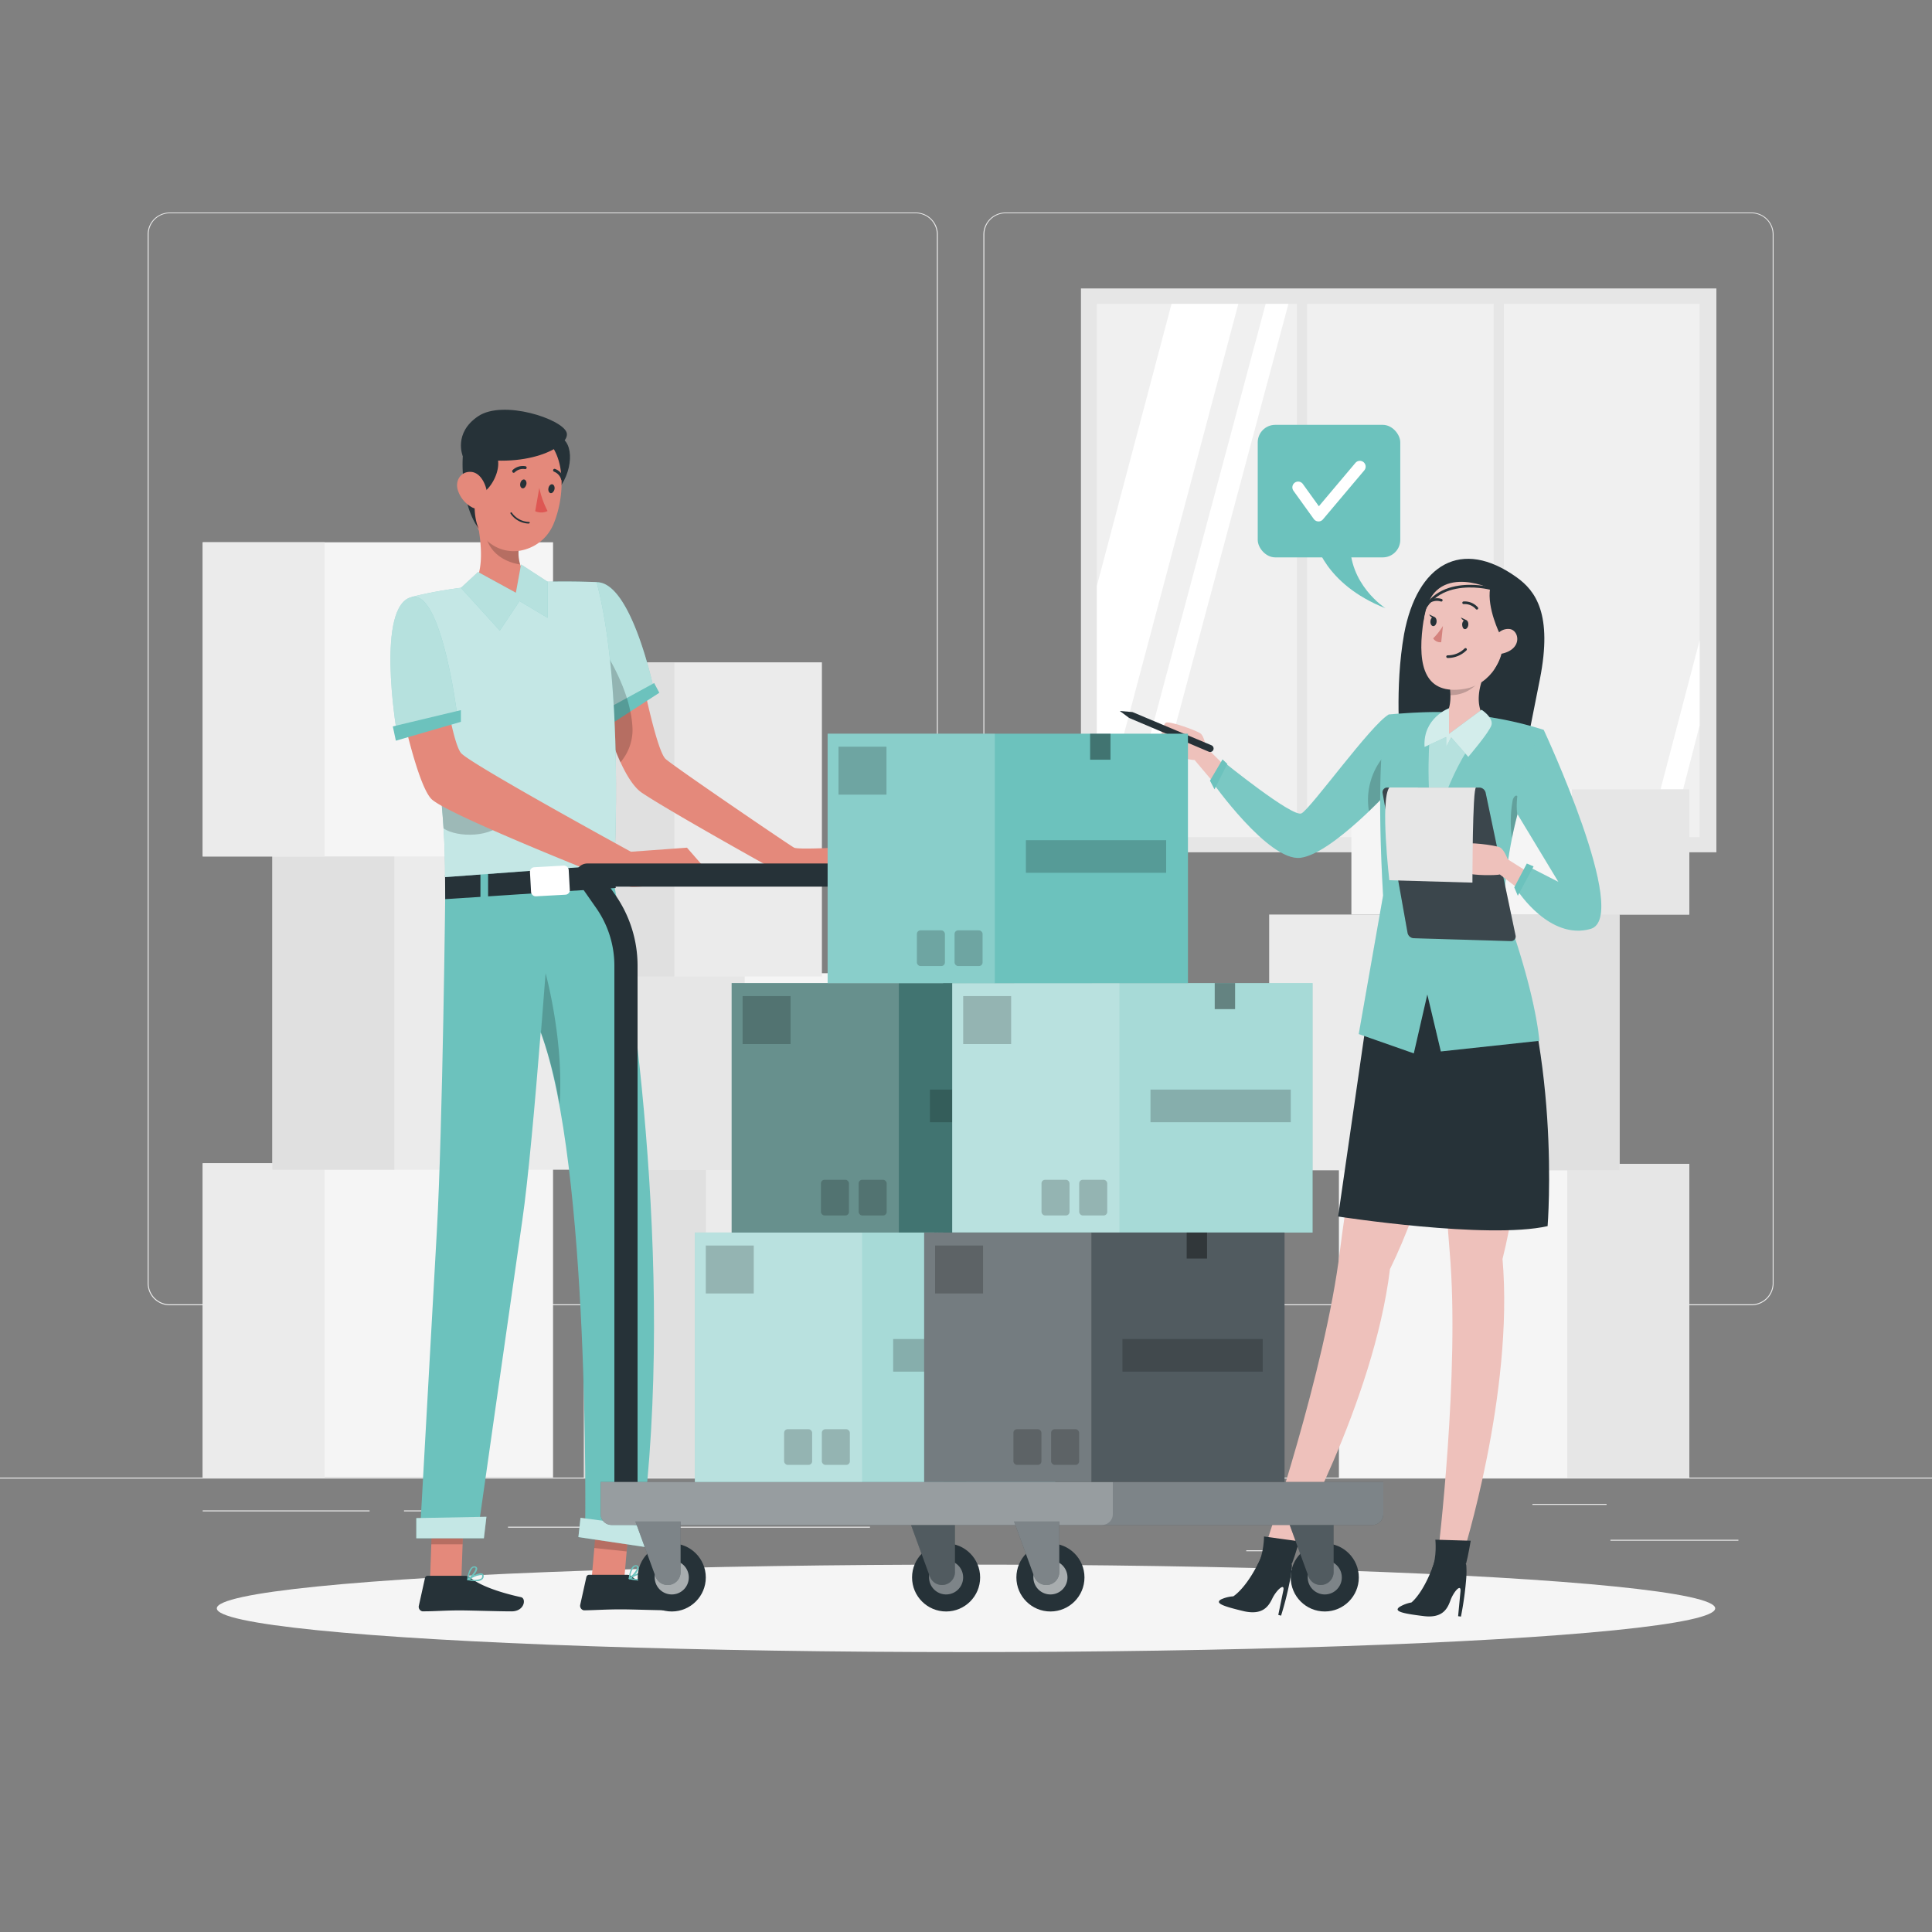 <svg viewBox="0 0 500 500" xmlns="http://www.w3.org/2000/svg"><rect x="0" y="0" width="500" height="500" fill="#808080" stroke="none"/><g id="freepik--background-complete--inject-2"><rect style="fill:#ebebeb" height="0.25" width="500" y="382.4"></rect><rect style="fill:#ebebeb" height="0.25" width="33.12" y="398.49" x="416.78"></rect><rect style="fill:#ebebeb" height="0.25" width="8.69" y="401.21" x="322.53"></rect><rect style="fill:#ebebeb" height="0.25" width="19.19" y="389.21" x="396.59"></rect><rect style="fill:#ebebeb" height="0.25" width="43.19" y="390.89" x="52.46"></rect><rect style="fill:#ebebeb" height="0.25" width="6.33" y="390.89" x="104.56"></rect><rect style="fill:#ebebeb" height="0.25" width="93.68" y="395.11" x="131.47"></rect><path style="fill:#ebebeb" d="M237,337.8H43.91a5.71,5.71,0,0,1-5.7-5.71V60.66A5.71,5.71,0,0,1,43.91,55H237a5.71,5.71,0,0,1,5.71,5.71V332.09A5.71,5.71,0,0,1,237,337.8ZM43.91,55.2a5.46,5.46,0,0,0-5.45,5.46V332.09a5.46,5.46,0,0,0,5.45,5.46H237a5.47,5.47,0,0,0,5.46-5.46V60.66A5.47,5.47,0,0,0,237,55.2Z"></path><path style="fill:#ebebeb" d="M453.31,337.8H260.21a5.72,5.72,0,0,1-5.71-5.71V60.66A5.72,5.72,0,0,1,260.21,55h193.1A5.71,5.71,0,0,1,459,60.66V332.09A5.71,5.71,0,0,1,453.31,337.8ZM260.21,55.2a5.47,5.47,0,0,0-5.46,5.46V332.09a5.47,5.47,0,0,0,5.46,5.46h193.1a5.47,5.47,0,0,0,5.46-5.46V60.66a5.47,5.47,0,0,0-5.46-5.46Z"></path><rect style="fill:#e6e6e6" height="145.92" width="164.45" y="74.65" x="279.75"></rect><rect style="fill:#f0f0f0" height="138" width="156" y="78.65" x="283.86"></rect><polygon style="fill:#fff" points="320.48 78.65 283.86 216.35 283.86 151.65 303.19 78.65 320.48 78.65"></polygon><polygon style="fill:#fff" points="333.44 78.65 296.51 216.65 290.62 216.65 327.55 78.65 333.44 78.65"></polygon><polygon style="fill:#fff" points="439.86 165.73 439.86 187.78 432.39 216.65 426.5 216.65 439.86 165.73"></polygon><rect style="fill:#e6e6e6" height="143.56" width="2.63" y="76.17" x="335.65"></rect><rect style="fill:#e6e6e6" height="143.56" width="2.63" y="76.17" x="386.57"></rect><rect style="fill:#f5f5f5" height="81.31" width="90.67" y="301.05" x="52.46"></rect><rect style="fill:#ebebeb" height="81.31" width="31.56" y="301.05" x="52.46"></rect><rect style="fill:#ebebeb" height="81.31" width="90.67" y="221.41" x="70.5"></rect><rect style="fill:#e0e0e0" height="81.31" width="31.56" y="221.41" x="70.5"></rect><rect style="fill:#f5f5f5" height="81.31" width="90.67" y="140.34" x="52.46"></rect><rect style="fill:#ebebeb" height="81.31" width="31.56" y="140.34" x="52.46"></rect><rect style="fill:#ebebeb" height="81.31" width="90.67" y="301.12" x="151.13"></rect><rect style="fill:#e0e0e0" height="81.31" width="31.56" y="301.12" x="151.13"></rect><rect style="fill:#f5f5f5" height="50.93" width="90.67" y="251.87" x="161.17"></rect><rect style="fill:#e6e6e6" height="50.93" width="31.56" y="251.87" x="161.17"></rect><rect style="fill:#ebebeb" height="81.31" width="58.58" y="171.41" x="154.13"></rect><rect style="fill:#e0e0e0" height="81.31" width="20.39" y="171.41" x="154.13"></rect><rect style="fill:#f5f5f5" transform="translate(783.69 683.7) rotate(180)" height="81.31" width="90.67" y="301.19" x="346.51"></rect><rect style="fill:#e6e6e6" transform="translate(842.81 683.7) rotate(180)" height="81.31" width="31.56" y="301.19" x="405.63"></rect><rect style="fill:#ebebeb" transform="translate(747.6 539.55) rotate(180)" height="66.19" width="90.67" y="236.68" x="328.47"></rect><rect style="fill:#e0e0e0" transform="translate(806.72 539.55) rotate(180)" height="66.19" width="31.56" y="236.68" x="387.58"></rect><rect style="fill:#f5f5f5" transform="translate(786.93 440.96) rotate(180)" height="32.4" width="87.44" y="204.28" x="349.75"></rect><rect style="fill:#e6e6e6" transform="translate(843.94 440.96) rotate(180)" height="32.4" width="30.43" y="204.28" x="406.75"></rect></g><g id="freepik--Shadow--inject-2"><ellipse style="fill:#f5f5f5" ry="11.32" rx="193.89" cy="416.24" cx="250" id="freepik--path--inject-2"></ellipse></g><g id="freepik--bubble-speech--inject-2"><rect style="fill:#6CC2BD" rx="4.53" height="34.3" width="36.89" y="109.95" x="325.5"></rect><path style="fill:#6CC2BD" d="M340.34,139.89s2.33,11.27,18.21,17.52c0,0-9.71-6.21-9.11-17.52Z"></path><polyline style="fill:none;stroke:#fff;stroke-linecap:round;stroke-linejoin:round;stroke-width:3px" points="335.96 126.13 341.23 133.45 351.93 120.76"></polyline></g><g id="freepik--character-2--inject-2"><path style="fill:#263238" d="M392.53,149.42c4.89,3.51,9.31,9.51,6,26.31s-4.15,20.8-4.15,20.8l-32-3.6s-1.5-14.87,1-28.86C366.76,146,378.21,139.13,392.53,149.42Z"></path><path style="fill:#eec1bb" d="M360.5,242.25S349.66,300,346.77,323.73c-3.78,30.94-19.23,76.2-19.23,76.2l6.18,1.6s21.78-38.47,26-73.07c17.3-35.37,18.7-78.93,18.7-78.93Z"></path><path style="fill:#263238" d="M316,413.93a8.93,8.93,0,0,1,3.17-.8h0s3.8-2.24,7.56-10.92l4.24,0a3.5,3.5,0,0,1,3.25,2.33,2,2,0,0,1,.12.59,24.1,24.1,0,0,1-.33,3,84.9,84.9,0,0,1-2.47,10l-.72-.19,1.3-6.31c.44-2.15-1.82-.08-2.86,2.09S326.65,418,322,417C316.52,415.7,314.33,414.91,316,413.93Z"></path><path style="fill:#263238" d="M334.38,404.62c.8-2.05,1.82-5.72,1.82-5.72l-9.07-1.26s0,4.46-1.68,7.38C330.19,405,334.38,404.62,334.38,404.62Z"></path><path style="fill:#eec1bb" d="M371.75,241.33s1.35,58.75,3.42,82.55c2.71,31.06-3.05,78.54-3.05,78.54l6.38.28s13.35-42.14,10.35-76.88c9.61-38.18,2-81.08,2-81.08Z"></path><path style="fill:#263238" d="M362.2,415.87a9,9,0,0,1,3.07-1.15h0s3.53-2.63,6.34-11.67l4.2-.48a3.49,3.49,0,0,1,3.49,2,1.9,1.9,0,0,1,.18.57,24.19,24.19,0,0,1,0,3.07,84.54,84.54,0,0,1-1.39,10.16l-.73-.1.61-6.42c.2-2.18-1.81.12-2.62,2.39s-2.17,4.6-6.93,4C362.88,417.57,360.61,417,362.2,415.87Z"></path><path style="fill:#263238" d="M379.43,404.62c.57-2.12,1.19-5.88,1.19-5.88l-9.15-.27s.48,4.43-.87,7.52C375.3,405.44,379.43,404.62,379.43,404.62Z"></path><path style="fill:#263238" d="M358.19,232.61,346.3,314.83s38.72,6,54.22,2.49c0,0,3.81-47.47-12.37-82Z"></path><path style="fill:#eec1bb" d="M322.4,203.54l-10.35-10.22s-.35-2.74-1.36-3.5-8.09-3.34-9-2.77-2.08,6.31-.86,7.36,7.67,2.39,8.33,2.28L320.39,210Z"></path><path style="fill:#6CC2BD" d="M359.44,184.91c-4.46,2.37-20.3,24.51-22.63,25.6s-20.16-13.36-20.16-13.36l-3,5.13S328.27,223,336.54,222s24.1-18.5,24.1-18.5Z"></path><path style="fill:#fff;opacity:0.1;isolation:isolate" d="M359.44,184.91c-4.46,2.37-20.3,24.51-22.63,25.6s-20.16-13.36-20.16-13.36l-3,5.13S328.27,223,336.54,222s24.1-18.5,24.1-18.5Z"></path><polygon style="fill:#6CC2BD" points="317.63 197.7 316.39 196.53 313.14 202.03 314.31 204.28 317.63 197.7"></polygon><path style="opacity:0.2;isolation:isolate" d="M354.28,209.91c3.7-3.53,6.36-6.46,6.36-6.46l-.28-4.4L359,194.78A17.55,17.55,0,0,0,354.28,209.91Z"></path><path style="fill:#6CC2BD" d="M357.94,231.77c-1.25-22-.69-34.12-.12-40.17.63-6.45,1.62-6.69,1.62-6.69s7-.68,13.07-.63a98.61,98.61,0,0,1,14,1.48,93.14,93.14,0,0,1,13,3.13c-.71,2-1.35,4-1.95,5.76-.79,2.39-1.5,4.6-2.15,6.67-1.2,3.86-2.14,7.2-2.88,10.19a111,111,0,0,0-3.33,23s7.69,20.1,9.19,34.85l-25.5,2.75-3.5-14.75-3.5,15.25-14.25-5Z"></path><path style="fill:#fff;opacity:0.1;isolation:isolate" d="M357.94,231.77c-1.25-22-.69-34.12-.12-40.17.63-6.45,1.62-6.69,1.62-6.69s7-.68,13.07-.63a98.61,98.61,0,0,1,14,1.48,93.14,93.14,0,0,1,13,3.13c-.71,2-1.35,4-1.95,5.76-.79,2.39-1.5,4.6-2.15,6.67-1.2,3.86-2.14,7.2-2.88,10.19a111,111,0,0,0-3.33,23s7.69,20.1,9.19,34.85l-25.5,2.75-3.5-14.75-3.5,15.25-14.25-5Z"></path><path style="opacity:0.2;isolation:isolate" d="M391.29,216.9c.34-1.68.74-3.47,1.23-5.39.31-1.22.65-2.5,1-3.86-1-3.41-2-.74-2-.74A30.79,30.79,0,0,0,391.29,216.9Z"></path><path style="fill:#eec1bb" d="M372.86,185.62a8.47,8.47,0,0,1,.95-.41c.72-.57,1.6-1.94,1.56-5.27A28.7,28.7,0,0,0,375,176l9.27-1.73s-3.16,6.24-.53,10.88c.91.4,1.45,1,1.35,1.73-.69,5.35-12.21,10.53-12.21,10.53S367.27,188.69,372.86,185.62Z"></path><path style="opacity:0.2;isolation:isolate" d="M375,176a28.7,28.7,0,0,1,.36,3.91c6.26,0,8.91-5.64,8.91-5.64Z"></path><path style="fill:#eec1bb" d="M380.13,150.11c-8.06-.44-10.89,3.73-11.93,12-1.31,10.34.59,17.84,10.79,16.18C392.84,176,393.52,150.84,380.13,150.11Z"></path><path style="fill:#d4827d" d="M373.43,162a17,17,0,0,1-2.53,3.21,2.21,2.21,0,0,0,2.08,1Z"></path><path style="fill:#263238" d="M378.4,161.56c0,.66.26,1.23.7,1.26s.84-.47.9-1.13-.27-1.23-.71-1.26S378.45,160.9,378.4,161.56Z"></path><path style="fill:#263238" d="M379.47,160.47l-1.39-.67S378.7,161.06,379.47,160.47Z"></path><path style="fill:#263238" d="M370.19,160.78c-.05.66.26,1.22.7,1.26s.85-.47.9-1.14-.27-1.22-.71-1.26S370.24,160.12,370.19,160.78Z"></path><path style="fill:#263238" d="M371.26,159.69l-1.39-.68S370.49,160.28,371.26,159.69Z"></path><path style="fill:none;stroke:#263238;stroke-linecap:round;stroke-linejoin:round;stroke-width:0.686px" d="M378.79,156a4.18,4.18,0,0,1,3.42,1.41"></path><path style="fill:none;stroke:#263238;stroke-linecap:round;stroke-linejoin:round;stroke-width:0.686px" d="M373,155.34a3.76,3.76,0,0,0-3.25.48"></path><path style="fill:#263238" d="M388.2,164.18s-3.41-6.83-2.56-11.91c0,0-15.61-7.4-17.29,8.76,0,0-.77-14.48,13.1-14s12.7,20.71,5.22,26.36C386.67,173.35,390.3,168.45,388.2,164.18Z"></path><path style="fill:#eec1bb" d="M386.79,165.81a3.54,3.54,0,0,1,4-3c2.48.41,3.39,5.61-2.89,6.5C387,169.41,386.53,168.51,386.79,165.81Z"></path><path style="fill:none;stroke:#263238;stroke-linecap:round;stroke-linejoin:round;stroke-width:0.686px" d="M379.27,168.07a6.49,6.49,0,0,1-4.63,1.87"></path><path style="fill:none;stroke:#263238;stroke-linecap:round;stroke-linejoin:round;stroke-width:0.686px" d="M385.64,152.27s-17.42-4.53-18.88,11.8"></path><path style="fill:#6CC2BD" d="M370.1,189.59s-1.33,13.24.85,25.29c0,0,5.14-18.62,12.36-24.95l-8.3,1.19Z"></path><path style="fill:#fff;opacity:0.5" d="M370.1,189.59s-1.33,13.24.85,25.29c0,0,5.14-18.62,12.36-24.95l-8.3,1.19Z"></path><path style="fill:#6CC2BD" d="M383.43,183.7,375,189.93v-6.62s-6.81,2.47-6.33,10l5.59-2.57v2.57l1.31-2.48,4.42,5.05s5.41-6.31,6-8.21S383.43,183.7,383.43,183.7Z"></path><path style="fill:#fff;opacity:0.7" d="M383.43,183.7,375,189.93v-6.62s-6.81,2.47-6.33,10l5.59-2.57v2.57l1.31-2.48,4.42,5.05s5.41-6.31,6-8.21S383.43,183.7,383.43,183.7Z"></path><path style="fill:#263238" d="M392.23,242.12l-7.74-36.93a1.72,1.72,0,0,0-1.68-1.37H359a1.2,1.2,0,0,0-1.18,1.41l6.45,36.16a1.71,1.71,0,0,0,1.64,1.42l25.17.75A1.2,1.2,0,0,0,392.23,242.12Z"></path><path style="fill:#fff;opacity:0.1;isolation:isolate" d="M392.23,242.12l-7.74-36.93a1.72,1.72,0,0,0-1.68-1.37H359a1.2,1.2,0,0,0-1.18,1.41l6.45,36.16a1.71,1.71,0,0,0,1.64,1.42l25.17.75A1.2,1.2,0,0,0,392.23,242.12Z"></path><path style="fill:#eec1bb" d="M402.52,230.16l-12.31-7.76s-.94-2.59-2.08-3.12-8.62-1.52-9.35-.77-.67,6.6.75,7.37,8,.68,8.62.43l13.79,10.56Z"></path><path style="fill:#6CC2BD" d="M399.51,188.89s-8,11.68-6.87,21.68l10.67,17.66-7.17-3.66-3.25,6.12s8.25,12.71,18.75,9.71S399.51,188.89,399.51,188.89Z"></path><path style="fill:#fff;opacity:0.1;isolation:isolate" d="M399.51,188.89s-8,11.68-6.87,21.68l10.67,17.66-7.17-3.66-3.25,6.12s8.25,12.71,18.75,9.71S399.51,188.89,399.51,188.89Z"></path><polygon style="fill:#6CC2BD" points="396.89 224.23 392.81 231.82 391.89 229.65 395.14 223.48 396.89 224.23"></polygon><path style="fill:#fff" d="M382,203.82c-.94,0-.94,24.6-.94,24.6l-21.5-.62s-2.42-20.8,0-24Z"></path><path style="opacity:0.1;isolation:isolate" d="M382,203.82c-.94,0-.94,24.6-.94,24.6l-21.5-.62s-2.42-20.8,0-24Z"></path><path style="fill:#263238" d="M293.2,184.33l20.33,8.55a.91.91,0,0,1,.47,1.2h0a.89.89,0,0,1-1.17.46l-20.46-8.67-.19-.1L289.8,184l3.13.27A.88.88,0,0,1,293.2,184.33Z"></path></g><g id="freepik--character-1--inject-2"><g id="freepik--group--inject-2"><path style="fill:#e4897b" d="M225.75,226.47,206,228.23l-7.92-4.47s-25.4-14.15-32-18.62c-2-1.37-3.87-4.35-5.48-7.85a79.06,79.06,0,0,1-3.48-9.23c-.45-1.41-.85-2.76-1.19-4-.76-2.67-1.23-4.67-1.36-5.21h0a.49.49,0,0,0,0-.13h0l.05,0,6.26-2,5.23-1.66s.24,1.24.65,3.13l.36,1.67c.11.48.22,1,.34,1.52,1.32,5.82,3.35,13.76,4.82,15.06,2.37,2.09,32.17,22.4,33.23,22.93s10.55,0,10.55,0Z"></path><path style="fill:#6CC2BD" d="M154.41,150.68c9.1-.14,14.89,28.06,14.89,28.06l-12,6a38.42,38.42,0,0,1-5.15-19.42C152.43,154.5,154.41,150.68,154.41,150.68Z"></path><path style="fill:#fff;opacity:0.5" d="M154.41,150.68c9.1-.14,14.89,28.06,14.89,28.06l-12,6a38.42,38.42,0,0,1-5.15-19.42C152.43,154.5,154.41,150.68,154.41,150.68Z"></path><polygon style="fill:#6CC2BD" points="170.63 179.29 167.39 181.39 163.16 184.13 157.08 188.06 155.99 188.77 154.67 184.76 155.89 184.1 156.69 183.66 162.25 180.63 166.69 178.2 168.91 176.99 169.3 176.78 170.63 179.29"></polygon><path style="opacity:0.2;isolation:isolate" d="M163.7,188.77a12.92,12.92,0,0,1-3.14,8.52,79.06,79.06,0,0,1-3.48-9.23l-1.09.71-1.32-4,1.22-.66c-.76-2.67-1.23-4.67-1.36-5.21h0v-.16l1.44-11a53.58,53.58,0,0,1,4.82,9c.52,1.23,1,2.54,1.44,3.9q.23.7.42,1.44c.19.68.35,1.37.49,2.06A26,26,0,0,1,163.7,188.77Z"></path><polygon style="fill:#e4897b" points="153.05 409.36 161.42 410.25 162.99 392.2 154.62 391.31 153.05 409.36"></polygon><polygon style="fill:#e4897b" points="111.3 408.75 119.4 408.75 120.07 389.97 111.96 389.97 111.3 408.75"></polygon><path style="fill:#263238" d="M120.53,407.81h-9.85a.72.72,0,0,0-.69.56l-1.6,7.22a1.19,1.19,0,0,0,.92,1.42.78.78,0,0,0,.26,0c3.19,0,5.51-.24,9.51-.24,2.47,0,9.91.25,13.31.25s3.85-3.36,2.45-3.67c-6.25-1.36-11-3.25-13-5A2,2,0,0,0,120.53,407.81Z"></path><path style="fill:#6CC2BD" d="M121.09,408.94a.2.2,0,0,1-.15-.17.18.18,0,0,1,.09-.18c.29-.19,2.91-1.8,3.81-1.33a.55.55,0,0,1,.33.53,1.15,1.15,0,0,1-.4,1,2.41,2.41,0,0,1-1.56.42A9.43,9.43,0,0,1,121.09,408.94Zm.55-.27a3.91,3.91,0,0,0,2.89-.15.81.81,0,0,0,.26-.69c0-.15-.07-.22-.13-.22a.4.4,0,0,0-.24-.05A7.81,7.81,0,0,0,121.64,408.67Z"></path><path style="fill:#6CC2BD" d="M121,409a.21.21,0,0,1-.09-.18c0-.11.21-2.44,1.15-3.2a1,1,0,0,1,.81-.25.63.63,0,0,1,.62.5c.16.86-1.46,2.64-2.29,3.1h-.09A.2.2,0,0,1,121,409Zm1.3-3.16a4.62,4.62,0,0,0-1,2.54c.84-.63,1.87-2,1.77-2.51,0-.05,0-.19-.28-.19h-.09A.7.7,0,0,0,122.33,405.82Z"></path><path style="fill:#263238" d="M162.3,407.56h-9.85a.71.71,0,0,0-.69.55l-1.6,7.22a1.2,1.2,0,0,0,.92,1.42l.27,0c3.18-.06,5.5-.25,9.51-.25,2.46,0,9.9.26,13.3.26s3.85-3.37,2.46-3.68c-6.25-1.36-11-3.24-13-5A2,2,0,0,0,162.3,407.56Z"></path><path style="fill:#6CC2BD" d="M162.86,408.68a.2.2,0,0,1-.15-.17.17.17,0,0,1,.1-.18c.29-.19,2.91-1.8,3.8-1.33a.57.57,0,0,1,.33.53,1.14,1.14,0,0,1-.4,1A2.47,2.47,0,0,1,165,409,9.51,9.51,0,0,1,162.86,408.68Zm.55-.27a4,4,0,0,0,2.89-.14.8.8,0,0,0,.26-.69c0-.16-.07-.23-.12-.23a.43.43,0,0,0-.25-.05A8,8,0,0,0,163.41,408.41Z"></path><path style="fill:#6CC2BD" d="M162.81,408.72a.21.21,0,0,1-.1-.17c0-.12.21-2.45,1.15-3.21a1,1,0,0,1,.81-.25.63.63,0,0,1,.62.51c.17.85-1.45,2.64-2.29,3.09h-.09A.19.19,0,0,1,162.81,408.72Zm1.3-3.16a4.54,4.54,0,0,0-1,2.54c.83-.63,1.86-2,1.76-2.5,0-.06,0-.2-.28-.2h-.09A.67.67,0,0,0,164.11,405.56Z"></path><polygon style="opacity:0.2;isolation:isolate" points="154.62 391.31 162.99 392.2 162.17 401.51 153.8 400.62 154.62 391.31"></polygon><polygon style="opacity:0.2;isolation:isolate" points="111.96 389.98 120.07 389.98 119.72 399.67 111.61 399.67 111.96 389.98"></polygon><path style="fill:#6CC2BD" d="M115.3,225.22h43c4.09,22.35,16.9,101.42,7.71,171.87l-14.57-1.81s1.35-93.53-11.51-128.1c-1.48,18.5-3.24,38.19-4.76,48.67C131.46,341.63,123.45,398,123.45,398H108.62s3-53.94,4.43-79.29C114.58,291.19,115.25,230.87,115.3,225.22Z"></path><path style="opacity:0.2;isolation:isolate" d="M140,267.18a115.13,115.13,0,0,1,4.81,18.62c1.2-16.47-3.61-33.93-3.61-33.93Z"></path><polygon style="fill:#6CC2BD" points="167.72 400.48 149.69 397.8 150.24 392.81 168.99 395.27 167.72 400.48"></polygon><polygon style="fill:#fff;opacity:0.6;isolation:isolate" points="167.72 400.48 149.69 397.8 150.24 392.81 168.99 395.27 167.72 400.48"></polygon><polygon style="fill:#6CC2BD" points="125.23 398.11 107.74 398.11 107.74 392.88 125.89 392.54 125.23 398.11"></polygon><polygon style="fill:#fff;opacity:0.6;isolation:isolate" points="125.23 398.11 107.74 398.11 107.74 392.88 125.89 392.54 125.23 398.11"></polygon><polygon style="fill:#263238" points="115.22 232.7 115.18 226.47 159.04 223.76 159.35 229.8 115.22 232.7"></polygon><rect style="fill:#6CC2BD" height="9.13" width="1.98" y="224.89" x="124.34"></rect><rect style="fill:#6CC2BD" transform="translate(-16.07 11.96) rotate(-4.17)" height="9.13" width="1.98" y="221.9" x="155"></rect><path style="fill:#6CC2BD" d="M159,223.76,115.18,227c0-3.84-.1-8.12-.39-12.64-.54-8.35-1.57-17.49-2.72-26.06-2.44-18.21-5.43-33.84-5.43-33.84,20.4-5.15,47.77-3.81,47.77-3.81C161.52,177.29,159,223.76,159,223.76Z"></path><path style="fill:#fff;opacity:0.6" d="M159,223.76,115.18,227c0-3.84-.1-8.12-.39-12.64-.54-8.35-1.57-17.49-2.72-26.06-2.44-18.21-5.43-33.84-5.43-33.84,20.4-5.15,47.77-3.81,47.77-3.81C161.52,177.29,159,223.76,159,223.76Z"></path><path style="fill:#e4897b" d="M122.21,151.73c4,3.59,13.63,2.27,13.63,2.27s6-1.66,4.77-3.55c-3.56-.58-5.28-2.24-6-4.37a10.08,10.08,0,0,1-.36-4.06,19.32,19.32,0,0,1,.3-2.27l-12-8.86C124.16,136.74,126.08,147.49,122.21,151.73Z"></path><path style="opacity:0.2;isolation:isolate" d="M125.36,136.52c.47,7.18,6.37,9.16,9.26,9.56a10.08,10.08,0,0,1-.36-4.06Z"></path><path style="fill:#263238" d="M146,113.83c2.91,2.76,1.7,11.17-4.23,15.47s-5.93-16.5-5.93-16.5S144.15,112.07,146,113.83Z"></path><path style="fill:#e4897b" d="M124.55,138.18a10.14,10.14,0,0,0,11.65,3.93,11.28,11.28,0,0,0,6.44-5.25,11.89,11.89,0,0,0,.54-1.07C146.1,129,147,117,139.81,112.54A11,11,0,0,0,124.66,116a11.13,11.13,0,0,0-1.65,4.84C122.13,128.8,121.23,133.46,124.55,138.18Z"></path><path style="fill:#263238" d="M134.65,125.09c-.15.63.14,1.22.57,1.29s.85-.4,1-1-.15-1.22-.56-1.29S134.77,124.44,134.65,125.09Z"></path><path style="fill:#263238" d="M141.94,126.33c-.15.63.15,1.23.56,1.3s.86-.4,1-1-.15-1.23-.57-1.3S142.05,125.72,141.94,126.33Z"></path><path style="fill:#de5753" d="M139.57,126.25a23.13,23.13,0,0,0,2.14,6,3.77,3.77,0,0,1-3.2.05Z"></path><path style="fill:#263238" d="M132.79,122.34a.44.44,0,0,0,.4-.08,3.07,3.07,0,0,1,2.64-.86.38.38,0,0,0,.46-.28.39.39,0,0,0-.28-.46h0a3.84,3.84,0,0,0-3.35,1,.39.39,0,0,0,0,.54h0A.49.49,0,0,0,132.79,122.34Z"></path><path style="fill:#263238" d="M136.89,135.5h0a5.85,5.85,0,0,1-4.77-2.6.2.2,0,0,1,.07-.28.2.2,0,0,1,.27.06v0a5.63,5.63,0,0,0,4.44,2.39.2.2,0,0,1,.2.19v0a.2.2,0,0,1-.19.19Z"></path><path style="fill:#263238" d="M145.5,124.35a.43.43,0,0,0,.22.06.4.4,0,0,0,.27-.47h0a3.78,3.78,0,0,0-2.36-2.59.38.38,0,0,0-.47.25h0a.39.39,0,0,0,.25.48h0a3.09,3.09,0,0,1,1.84,2.08A.38.38,0,0,0,145.5,124.35Z"></path><path style="fill:#263238" d="M130.51,111.94v3.56a2.64,2.64,0,0,0-1.72,3.14c.77,3.1-1.46,7.48-3.95,9,0,0,.08-1.29-1-1.12s-1.63,6.88.09,10.31c0,0-2.84-3.26-3.78-10.48-.88-6.68-.42-12.1,1.21-14.44Z"></path><path style="fill:#e4897b" d="M118.45,126.72a7.66,7.66,0,0,0,3.66,4.55c2.36,1.27,4.13-.71,4-3.24-.16-2.26-1.56-5.7-4.18-5.9S117.77,124.33,118.45,126.72Z"></path><path style="fill:#263238" d="M119.75,118s-2.47-5.93,4-10.28,21.82.72,22.9,4.25S136.12,121.91,119.75,118Z"></path><polygon style="fill:#6CC2BD" points="123.72 148.04 133.51 153.4 134.85 146.08 141.71 150.54 141.71 159.89 134.45 155.56 129.35 163.2 119.28 152.14 123.72 148.04"></polygon><rect style="fill:#fff" transform="translate(-12.38 8.21) rotate(-3.17)" rx="1.16" height="7.54" width="10.04" y="224.23" x="137.28"></rect><polygon style="fill:#fff;opacity:0.5" points="123.72 148.04 133.51 153.4 134.85 146.08 141.71 150.54 141.71 159.89 134.45 155.56 129.35 163.2 119.28 152.14 123.72 148.04"></polygon><path style="opacity:0.2;isolation:isolate" d="M130.51,212.46c-2.91,4.38-12.22,4.35-15.72,1.93-.54-8.35-1.57-17.49-2.72-26.06Z"></path><path style="fill:#e4897b" d="M115.18,178.74s2.07,13.48,4.1,16.11,44,25.58,44,25.58l14.51-1.05,6.67,7.65s-19.33,3-21.44,2.42a20.35,20.35,0,0,1-3.73-1.44s-44-17.33-47.7-21.29-7.91-24.29-7.91-24.29Z"></path><path style="fill:#6CC2BD" d="M106.64,154.49c7.68-1.6,11.65,30.27,11.65,30.27l-15.71,4S97.19,156.47,106.64,154.49Z"></path><path style="fill:#fff;opacity:0.5" d="M106.64,154.49c7.68-1.6,11.65,30.27,11.65,30.27l-15.71,4S97.19,156.47,106.64,154.49Z"></path><polygon style="fill:#6CC2BD" points="101.66 188 119.28 183.78 119.28 186.81 102.45 191.69 101.66 188"></polygon></g></g><g id="freepik--Boxes--inject-2"><path style="fill:none;stroke:#263238;stroke-linecap:round;stroke-linejoin:round;stroke-width:6px" d="M162,387V249.92a29,29,0,0,0-5.21-16.59L152,226.47h85.1l4.79,6.86a29,29,0,0,1,5.21,16.59V385.7"></path><circle style="fill:#263238" r="8.81" cy="408.24" cx="342.85"></circle><path style="fill:#fff;opacity:0.4;isolation:isolate" d="M347.26,408.24a4.41,4.41,0,1,0-4.41,4.4A4.4,4.4,0,0,0,347.26,408.24Z"></path><path style="fill:#263238" d="M341.79,410.2h0a3.36,3.36,0,0,1-3.15-2.2l-5.19-14.22h11.69v13.07A3.35,3.35,0,0,1,341.79,410.2Z"></path><path style="fill:#fff;opacity:0.2;isolation:isolate" d="M341.79,410.2h0a3.36,3.36,0,0,1-3.15-2.2l-5.19-14.22h11.69v13.07A3.35,3.35,0,0,1,341.79,410.2Z"></path><circle style="fill:#263238" r="8.81" cy="408.24" cx="244.85"></circle><path style="fill:#fff;opacity:0.4;isolation:isolate" d="M249.26,408.24a4.41,4.41,0,1,0-4.41,4.4A4.4,4.4,0,0,0,249.26,408.24Z"></path><path style="fill:#263238" d="M243.79,410.2h0a3.36,3.36,0,0,1-3.15-2.2l-5.19-14.22h11.69v13.07A3.35,3.35,0,0,1,243.79,410.2Z"></path><path style="fill:#fff;opacity:0.2;isolation:isolate" d="M243.79,410.2h0a3.36,3.36,0,0,1-3.15-2.2l-5.19-14.22h11.69v13.07A3.35,3.35,0,0,1,243.79,410.2Z"></path><path style="fill:#263238" d="M358,383.53v8.32a2.81,2.81,0,0,1-2.81,2.81H158.26a2.81,2.81,0,0,1-2.81-2.81v-8.32Z"></path><path style="fill:#fff;opacity:0.4;isolation:isolate" d="M358,383.53v8.32a2.81,2.81,0,0,1-2.81,2.81H158.26a2.81,2.81,0,0,1-2.81-2.81v-8.32Z"></path><path style="fill:#fff;opacity:0.2;isolation:isolate" d="M288,383.53v8.32a2.81,2.81,0,0,1-2.81,2.81H158.26a2.81,2.81,0,0,1-2.81-2.81v-8.32Z"></path><circle style="fill:#263238" r="8.81" cy="408.24" cx="271.85"></circle><path style="fill:#fff;opacity:0.6;isolation:isolate" d="M276.26,408.24a4.41,4.41,0,1,0-4.41,4.4A4.4,4.4,0,0,0,276.26,408.24Z"></path><path style="fill:#263238" d="M270.79,410.2h0a3.36,3.36,0,0,1-3.15-2.2l-5.19-14.22h11.69v13.07A3.35,3.35,0,0,1,270.79,410.2Z"></path><path style="fill:#fff;opacity:0.4;isolation:isolate" d="M270.79,410.2h0a3.36,3.36,0,0,1-3.15-2.2l-5.19-14.22h11.69v13.07A3.35,3.35,0,0,1,270.79,410.2Z"></path><circle style="fill:#263238" r="8.81" cy="408.24" cx="173.85"></circle><path style="fill:#fff;opacity:0.6;isolation:isolate" d="M178.26,408.24a4.41,4.41,0,1,0-4.41,4.4A4.4,4.4,0,0,0,178.26,408.24Z"></path><path style="fill:#263238" d="M172.79,410.2h0a3.36,3.36,0,0,1-3.15-2.2l-5.19-14.22h11.69v13.07A3.35,3.35,0,0,1,172.79,410.2Z"></path><path style="fill:#fff;opacity:0.4;isolation:isolate" d="M172.79,410.2h0a3.36,3.36,0,0,1-3.15-2.2l-5.19-14.22h11.69v13.07A3.35,3.35,0,0,1,172.79,410.2Z"></path><rect style="fill:#6CC2BD" height="64.55" width="93.25" y="318.98" x="179.84"></rect><rect style="fill:#fff;opacity:0.4;isolation:isolate" height="64.55" width="93.25" y="318.98" x="179.84"></rect><rect style="fill:#fff;opacity:0.2;isolation:isolate" height="64.55" width="43.27" y="318.98" x="179.84"></rect><rect style="opacity:0.2;isolation:isolate" rx="0.92" height="9.23" width="7.25" y="369.88" x="212.69"></rect><rect style="opacity:0.2;isolation:isolate" rx="0.92" height="9.23" width="7.25" y="369.88" x="202.93"></rect><rect style="opacity:0.4;isolation:isolate" height="6.73" width="5.27" y="318.98" x="247.77"></rect><rect style="opacity:0.2;isolation:isolate" height="8.44" width="36.3" y="346.54" x="231.15"></rect><rect style="opacity:0.2;isolation:isolate" height="12.41" width="12.41" y="322.34" x="182.66"></rect><rect style="fill:#6CC2BD" height="64.55" width="93.25" y="254.43" x="189.36"></rect><rect style="opacity:0.4;isolation:isolate" height="64.55" width="93.25" y="254.43" x="189.36"></rect><rect style="fill:#fff;opacity:0.2;isolation:isolate" height="64.55" width="43.27" y="254.43" x="189.36"></rect><rect style="opacity:0.2;isolation:isolate" rx="0.92" height="9.23" width="7.25" y="305.33" x="222.22"></rect><rect style="opacity:0.2;isolation:isolate" rx="0.92" height="9.23" width="7.25" y="305.33" x="212.46"></rect><rect style="opacity:0.4;isolation:isolate" height="6.73" width="5.27" y="254.43" x="257.29"></rect><rect style="opacity:0.2;isolation:isolate" height="8.44" width="36.3" y="281.99" x="240.67"></rect><rect style="opacity:0.2;isolation:isolate" height="12.41" width="12.41" y="257.79" x="192.19"></rect><rect style="fill:#6CC2BD" height="64.55" width="93.25" y="254.43" x="246.44"></rect><rect style="fill:#fff;opacity:0.4;isolation:isolate" height="64.55" width="93.25" y="254.43" x="246.44"></rect><rect style="fill:#fff;opacity:0.2;isolation:isolate" height="64.55" width="43.27" y="254.43" x="246.44"></rect><rect style="opacity:0.2;isolation:isolate" rx="0.92" height="9.23" width="7.25" y="305.33" x="279.3"></rect><rect style="opacity:0.2;isolation:isolate" rx="0.92" height="9.23" width="7.25" y="305.33" x="269.54"></rect><rect style="opacity:0.4;isolation:isolate" height="6.73" width="5.27" y="254.43" x="314.37"></rect><rect style="opacity:0.2;isolation:isolate" height="8.44" width="36.3" y="281.99" x="297.75"></rect><rect style="opacity:0.2;isolation:isolate" height="12.41" width="12.41" y="257.79" x="249.27"></rect><rect style="fill:#6CC2BD" height="64.55" width="93.25" y="189.88" x="214.19"></rect><rect style="fill:#fff;opacity:0.2;isolation:isolate" height="64.55" width="43.27" y="189.88" x="214.19"></rect><rect style="opacity:0.2;isolation:isolate" rx="0.92" height="9.23" width="7.25" y="240.78" x="247.04"></rect><rect style="opacity:0.2;isolation:isolate" rx="0.92" height="9.23" width="7.25" y="240.78" x="237.29"></rect><rect style="opacity:0.4;isolation:isolate" height="6.73" width="5.27" y="189.88" x="282.12"></rect><rect style="opacity:0.2;isolation:isolate" height="8.44" width="36.3" y="217.44" x="265.5"></rect><rect style="opacity:0.2;isolation:isolate" height="12.41" width="12.41" y="193.24" x="217.01"></rect><rect style="fill:#263238" height="64.55" width="93.25" y="318.98" x="239.18"></rect><rect style="fill:#fff;opacity:0.2;isolation:isolate" height="64.55" width="93.25" y="318.98" x="239.18"></rect><rect style="fill:#fff;opacity:0.2;isolation:isolate" height="64.55" width="43.27" y="318.98" x="239.18"></rect><rect style="opacity:0.2;isolation:isolate" rx="0.92" height="9.23" width="7.25" y="369.88" x="272.03"></rect><rect style="opacity:0.2;isolation:isolate" rx="0.92" height="9.23" width="7.25" y="369.88" x="262.27"></rect><rect style="opacity:0.4;isolation:isolate" height="6.73" width="5.27" y="318.98" x="307.11"></rect><rect style="opacity:0.2;isolation:isolate" height="8.44" width="36.3" y="346.54" x="290.49"></rect><rect style="opacity:0.2;isolation:isolate" height="12.41" width="12.41" y="322.34" x="242"></rect></g></svg>